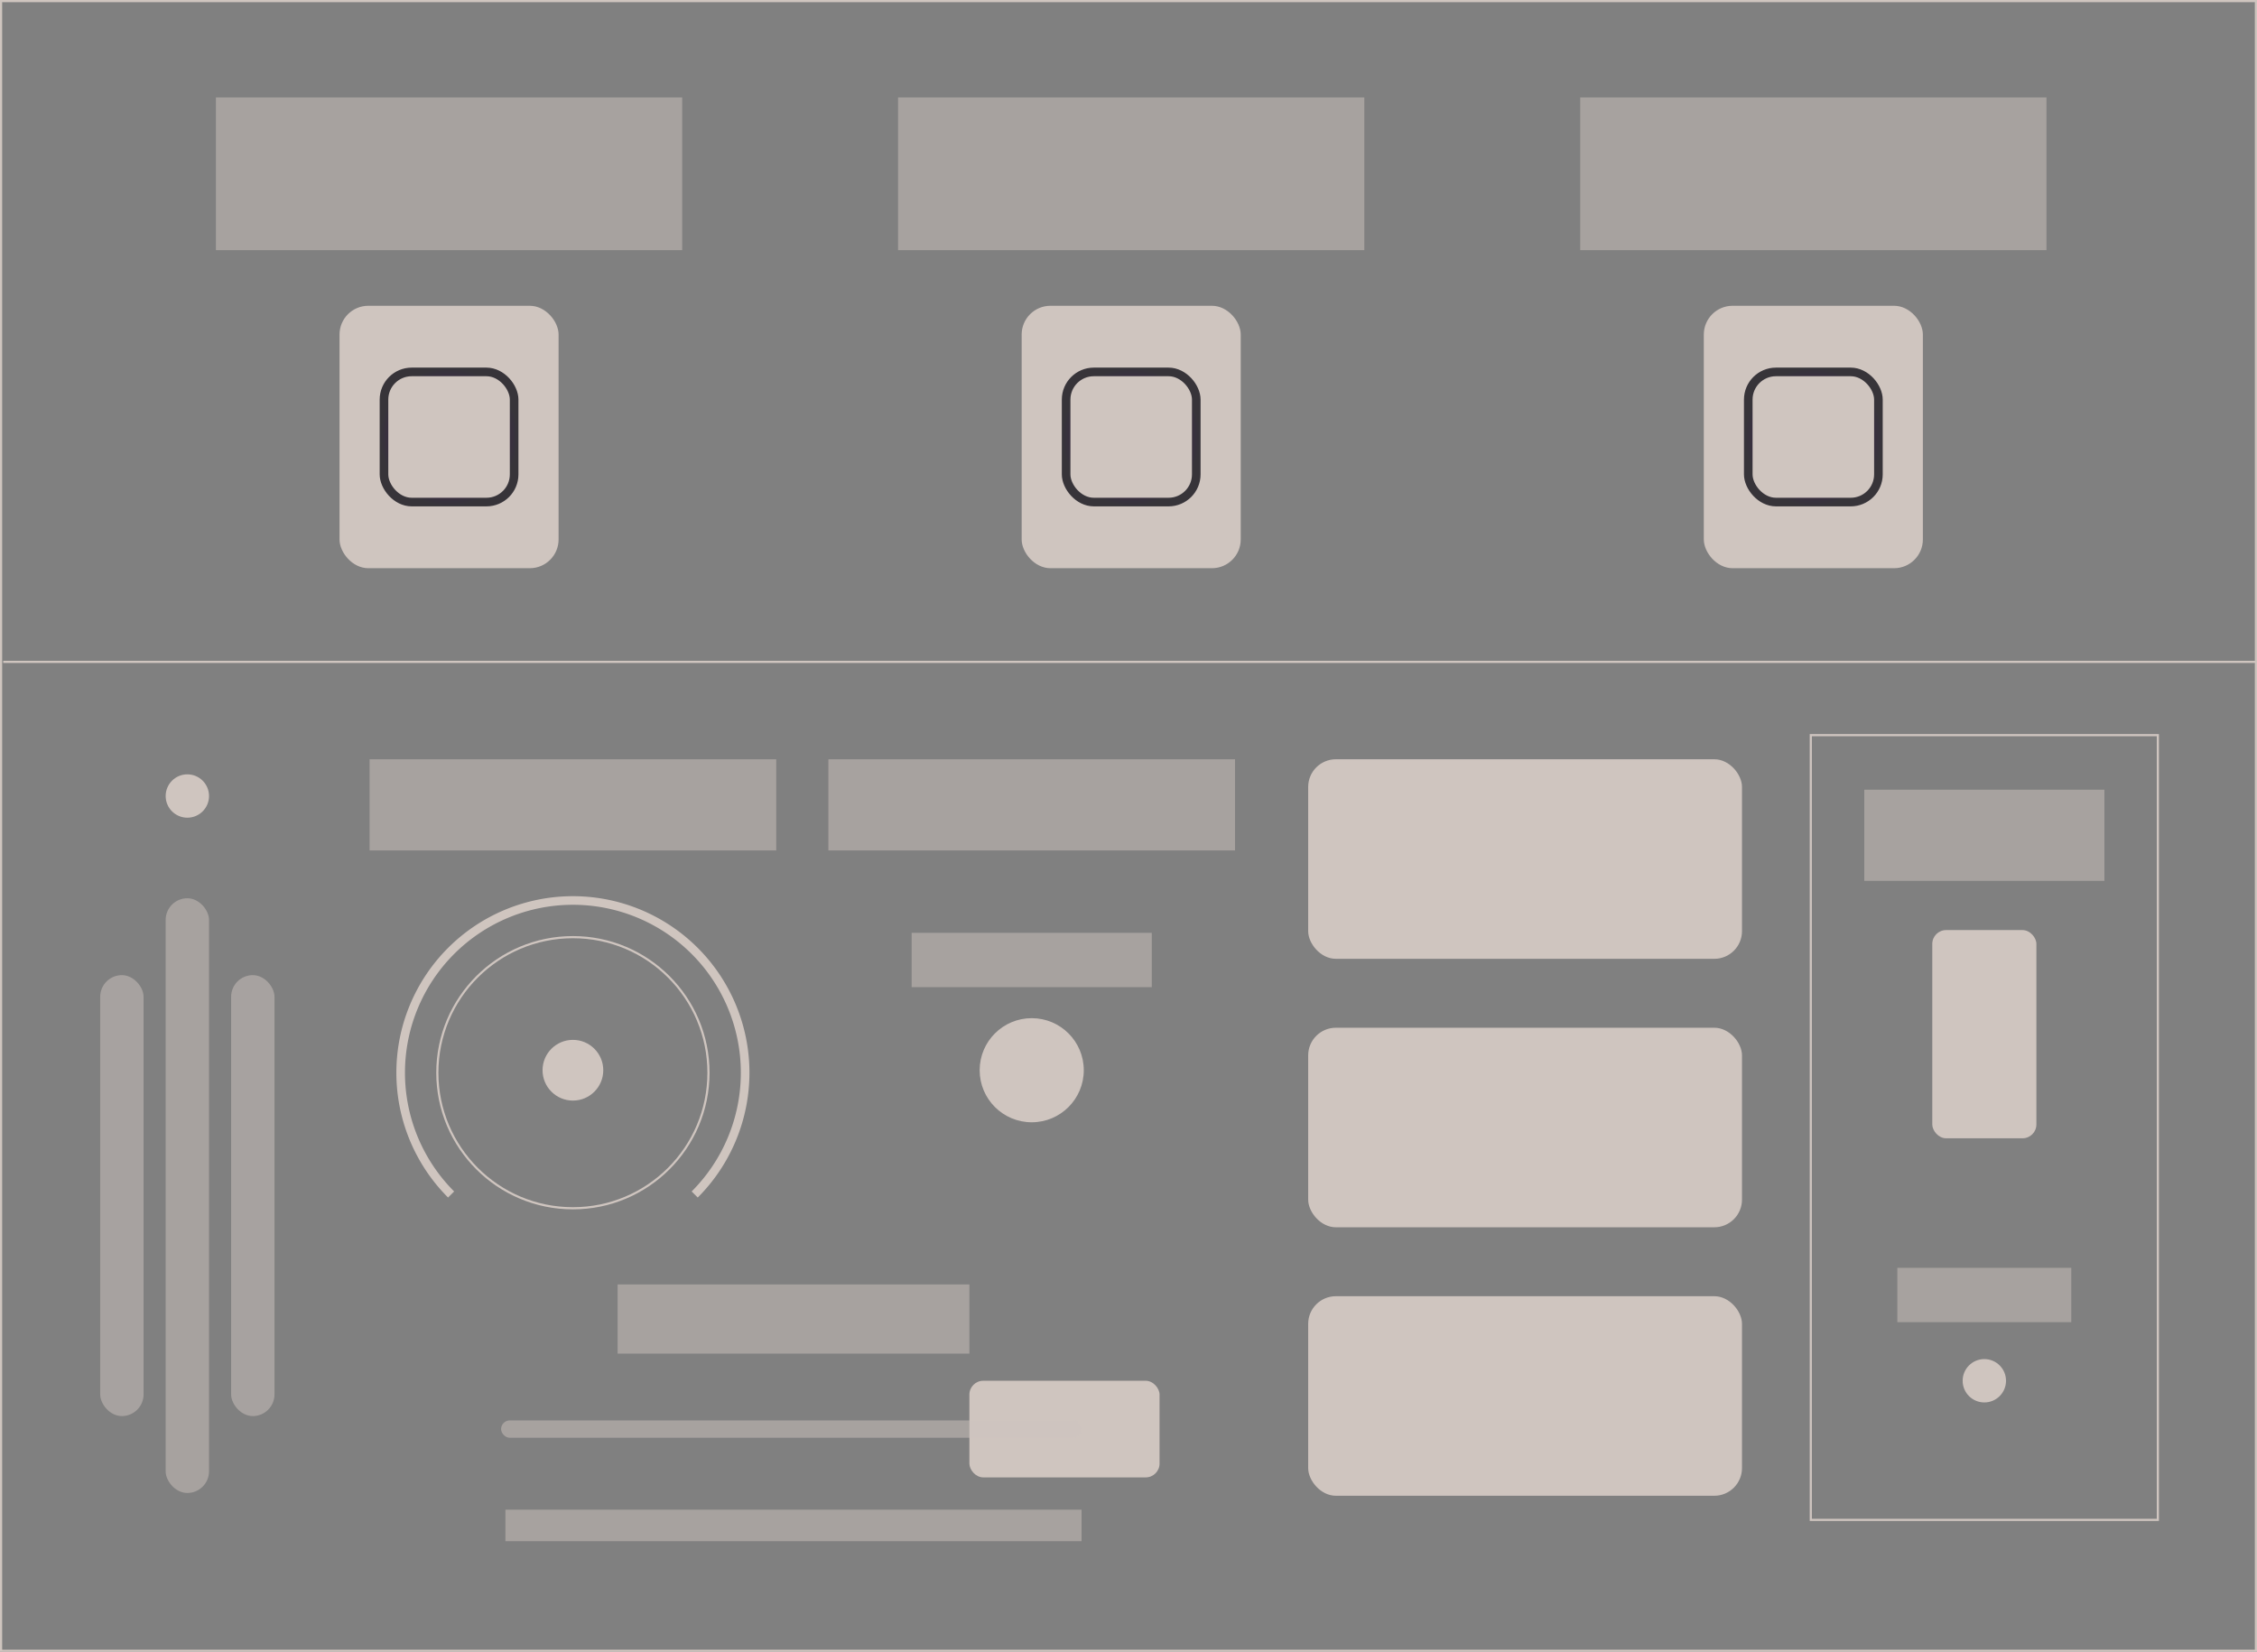 <svg xmlns="http://www.w3.org/2000/svg" xmlns:xlink="http://www.w3.org/1999/xlink" viewBox="0 0 262.157 191.883"><rect x="0" y="0" width="262.157" height="191.883" fill="#808080" stroke="none"/><defs><style>.a{opacity:0.65;}.b,.c,.f{fill:#f9e9e1;}.b,.d,.e{stroke:#f9e9e1;}.b,.d,.e,.g,.h,.i{stroke-miterlimit:10;}.b,.d{stroke-width:0.25px;}.c,.j{opacity:0.5;}.d,.e,.g,.h,.i{fill:none;}.g{stroke:url(#a);}.h{stroke:url(#b);}.i{stroke:url(#c);}</style><radialGradient id="a" cx="52.159" cy="50.762" r="8.059" gradientUnits="userSpaceOnUse"><stop offset="0.693" stop-color="#11031c"/><stop offset="0.903" stop-color="#11051a"/><stop offset="1" stop-color="#0f0b13"/></radialGradient><radialGradient id="b" cx="131.392" cy="50.762" r="8.059" xlink:href="#a"/><radialGradient id="c" cx="210.624" cy="50.762" r="8.059" xlink:href="#a"/></defs><title>console-vector</title><g class="a"><rect class="b" x="39.562" y="35.645" width="25.195" height="30.234" rx="3.216"/><circle class="b" cx="42.087" cy="38.175" r="1.522"/><circle class="b" cx="62.227" cy="38.165" r="1.513"/><circle class="b" cx="42.085" cy="63.35" r="1.521"/><circle class="b" cx="62.219" cy="63.35" r="1.521"/><rect class="c" x="25.079" y="11.316" width="54.16" height="17.741"/><rect class="b" x="118.794" y="35.645" width="25.195" height="30.234" rx="3.216"/><circle class="b" cx="121.319" cy="38.175" r="1.522"/><circle class="b" cx="141.459" cy="38.165" r="1.513"/><circle class="b" cx="121.318" cy="63.35" r="1.521"/><circle class="b" cx="141.451" cy="63.35" r="1.521"/><rect class="c" x="104.311" y="11.316" width="54.16" height="17.741"/><rect class="b" x="198.027" y="35.645" width="25.195" height="30.234" rx="3.216"/><circle class="b" cx="200.552" cy="38.175" r="1.522"/><circle class="b" cx="220.692" cy="38.165" r="1.513"/><circle class="b" cx="200.55" cy="63.35" r="1.521"/><circle class="b" cx="220.684" cy="63.35" r="1.521"/><rect class="c" x="183.544" y="11.316" width="54.16" height="17.741"/><line class="d" x1="0.371" y1="76.885" x2="262.154" y2="76.885"/><rect class="d" x="210.329" y="85.395" width="40.312" height="91.157"/><rect class="c" x="96.22" y="88.198" width="47.234" height="10.591"/><rect class="c" x="216.539" y="91.731" width="27.893" height="10.591"/><rect class="c" x="105.891" y="108.36" width="27.893" height="6.31"/><rect class="c" x="42.928" y="88.198" width="47.234" height="10.591"/><rect class="c" x="71.738" y="149.201" width="40.86" height="8.04"/><rect class="c" x="58.705" y="175.368" width="66.925" height="3.661"/><circle class="d" cx="66.545" cy="124.608" r="15.747"/><rect class="c" x="220.382" y="147.275" width="20.207" height="6.31"/><path class="e" d="M52.398,138.754a20.006,20.006,0,1,1,28.293,0"/><rect class="f" x="112.598" y="160.392" width="22.088" height="11.224" rx="1.608"/><rect class="g" x="44.601" y="43.203" width="15.117" height="15.117" rx="3.216"/><rect class="h" x="123.833" y="43.203" width="15.117" height="15.117" rx="3.216"/><rect class="i" x="203.066" y="43.203" width="15.117" height="15.117" rx="3.216"/><rect class="f" x="224.439" y="108.039" width="12.094" height="24.187" rx="1.608"/><circle class="f" cx="230.486" cy="160.392" r="2.519"/><circle class="f" cx="21.761" cy="92.467" r="2.519"/><rect class="f" x="151.948" y="88.198" width="50.39" height="23.18" rx="3.216"/><rect class="f" x="151.948" y="119.383" width="50.39" height="23.18" rx="3.216"/><rect class="f" x="151.948" y="150.569" width="50.39" height="23.18" rx="3.216"/><rect class="c" x="19.241" y="104.342" width="5.039" height="69.084" rx="2.519"/><g class="j"><rect class="f" x="26.845" y="113.274" width="5.039" height="51.219" rx="2.519"/><rect class="f" x="11.638" y="113.274" width="5.039" height="51.219" rx="2.519"/></g><circle class="f" cx="66.545" cy="124.319" r="3.527"/><circle class="f" cx="119.837" cy="124.319" r="6.047"/><rect class="c" x="58.202" y="164.996" width="67.429" height="2.016" rx="1.008"/><rect class="d" x="0.125" y="0.125" width="261.907" height="191.633"/></g></svg>